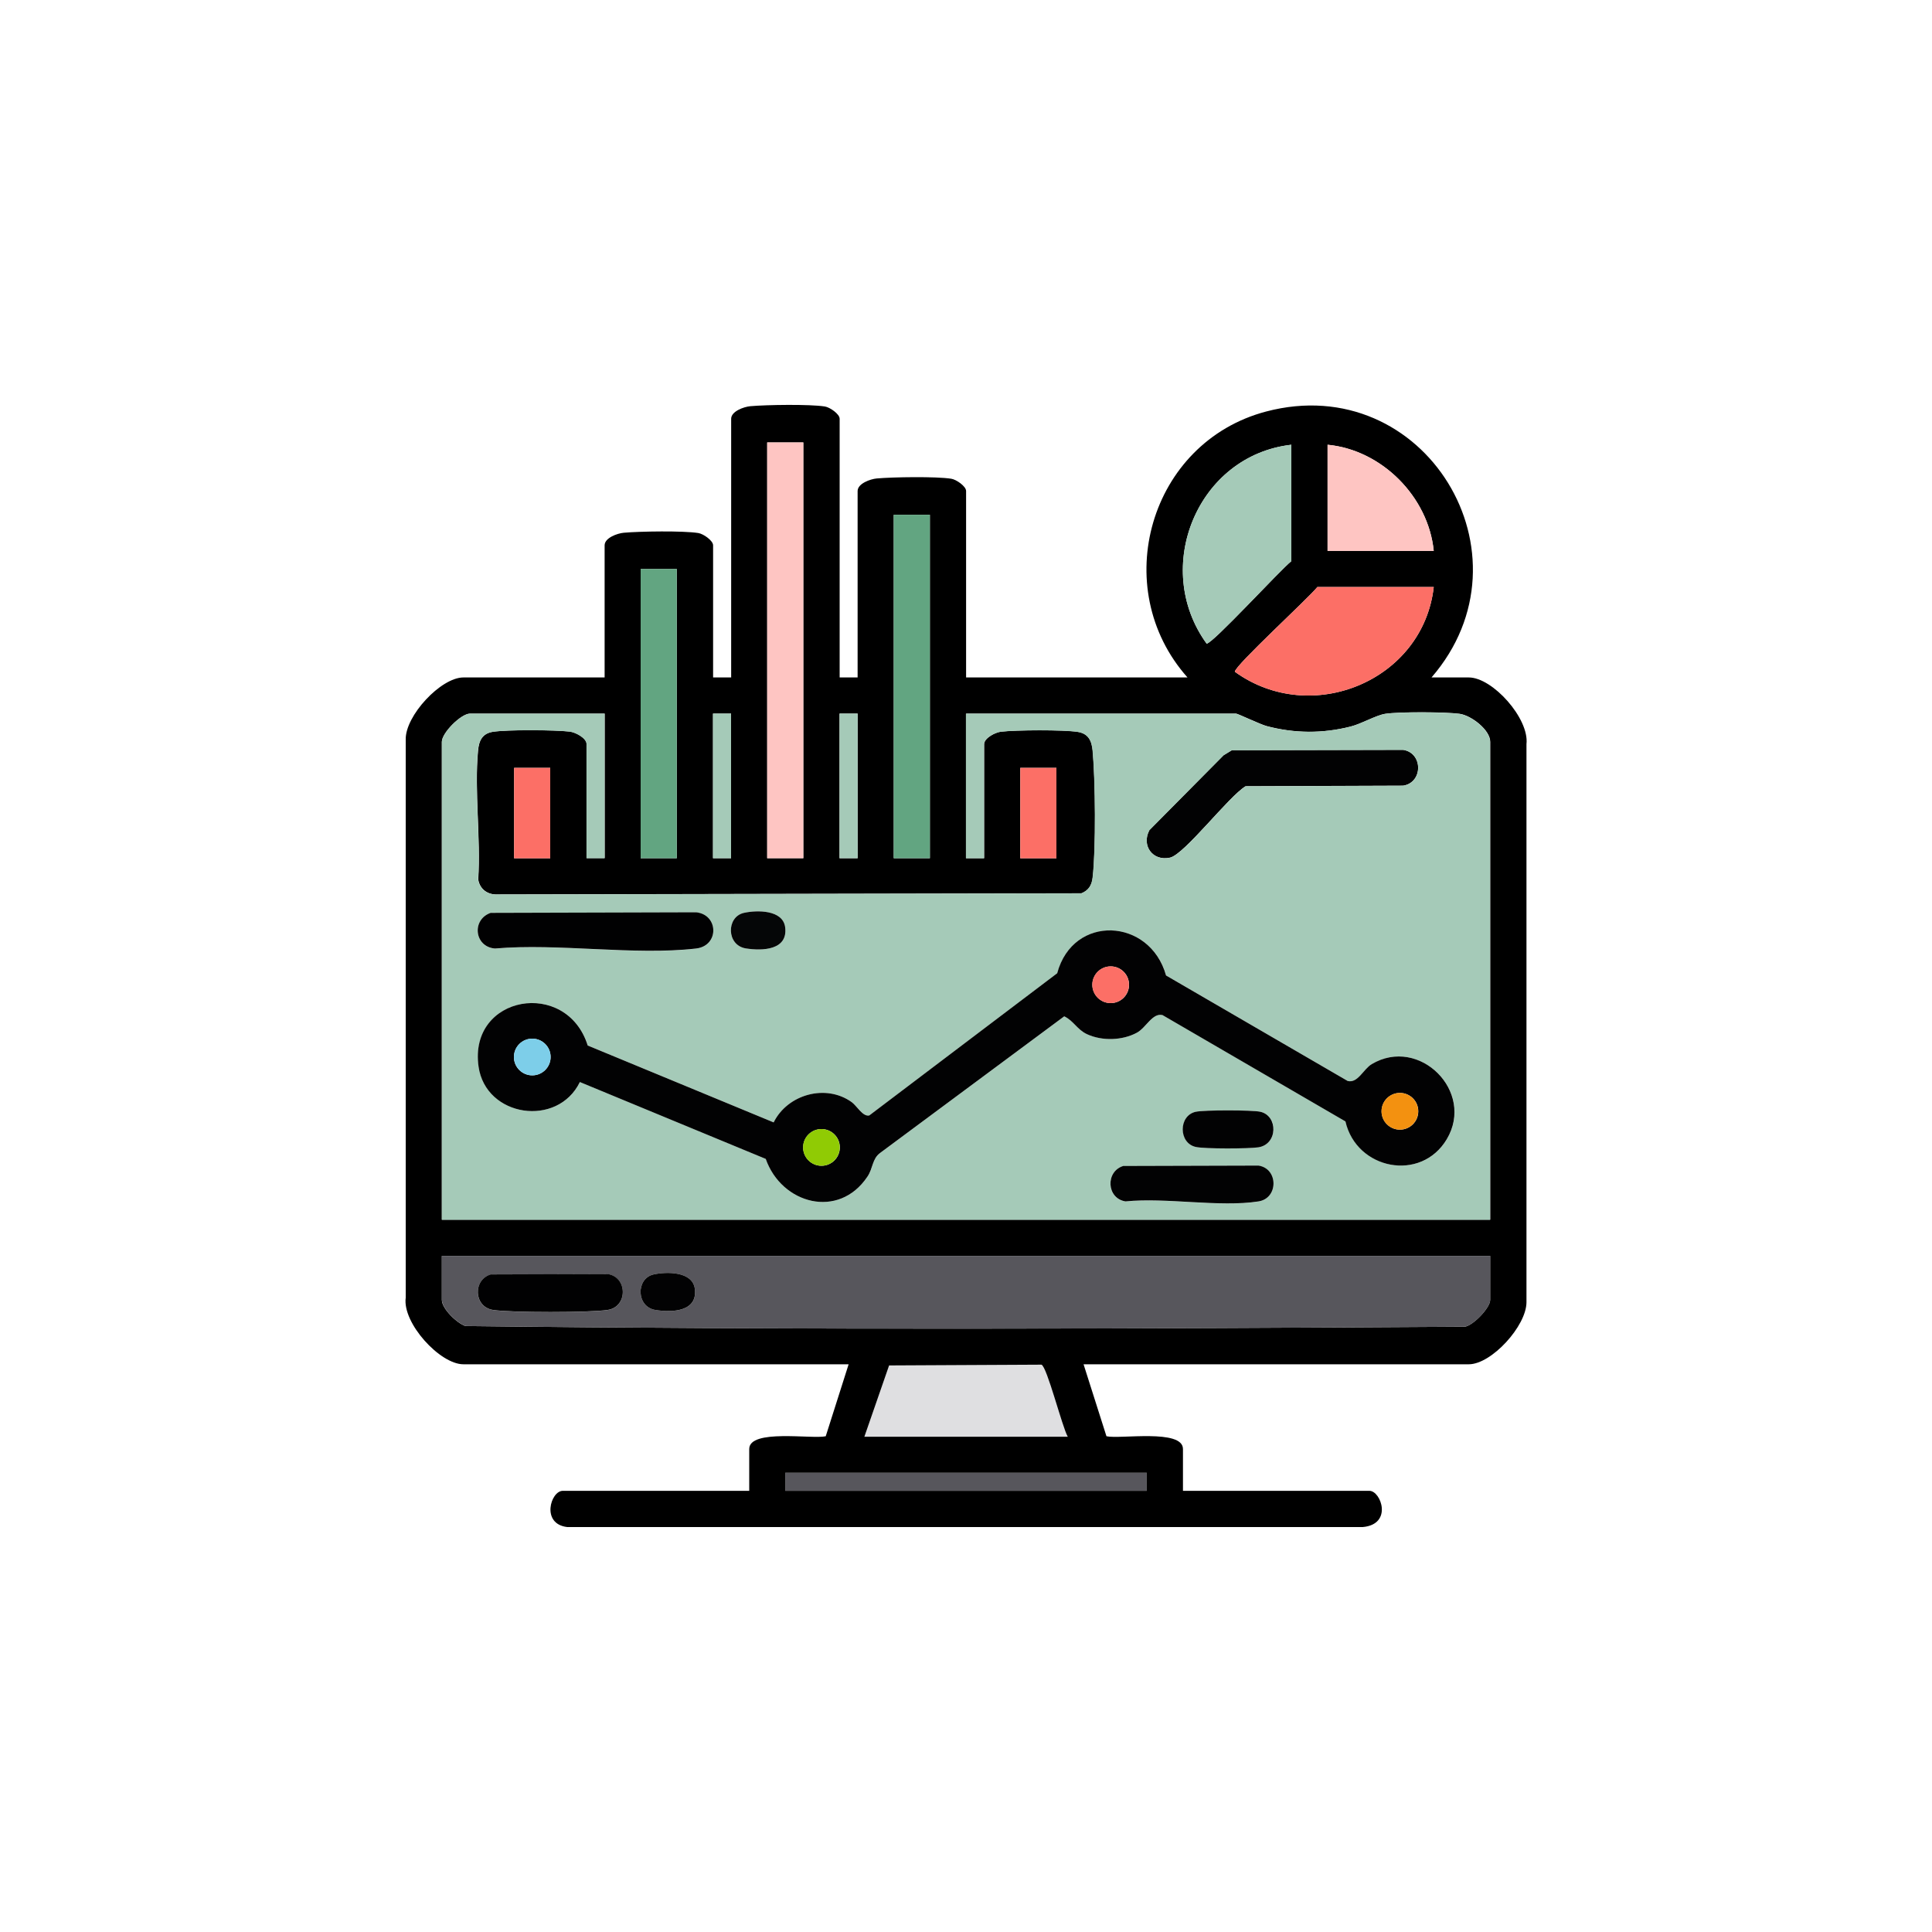 <?xml version="1.0" encoding="UTF-8"?>
<svg id="Layer_1" data-name="Layer 1" xmlns="http://www.w3.org/2000/svg" viewBox="0 0 200 200">
  <defs>
    <style>
      .cls-1 {
        fill: #010102;
      }

      .cls-2 {
        fill: #57565c;
      }

      .cls-3 {
        fill: #62a581;
      }

      .cls-4 {
        fill: #90cb04;
      }

      .cls-5 {
        fill: #fc6f66;
      }

      .cls-6 {
        fill: #a5cab8;
      }

      .cls-7 {
        fill: #f39110;
      }

      .cls-8 {
        fill: #050607;
      }

      .cls-9 {
        fill: #fec5c2;
      }

      .cls-10 {
        fill: #dfdfe1;
      }

      .cls-11 {
        fill: #020203;
      }

      .cls-12 {
        fill: #7dcee9;
      }
    </style>
  </defs>
  <path class="cls-10" d="M110.53,148.72h-21.05l2.56-7.38,15.77-.08c.57.19,2.16,6.48,2.72,7.45Z"/>
  <rect class="cls-2" x="81.29" y="152.46" width="37.42" height="1.87"/>
  <path d="M86.91,70.13h1.87v-19.3c0-.77,1.31-1.24,1.98-1.3,1.66-.15,6.16-.22,7.72.03.52.08,1.53.78,1.53,1.27v19.3h22.92c-8.25-9.27-3.93-24.35,8.14-27.53,16.41-4.33,28.09,14.86,17.12,27.53h3.86c2.47,0,6.27,4.26,5.97,6.89v57.78c0,2.46-3.62,6.43-5.97,6.43h-39.88l2.37,7.45c1.4.32,7.92-.79,7.92,1.32v4.33h19.3c1.21,0,2.44,3.47-.69,3.75H58.72c-2.74-.32-1.72-3.75-.46-3.75h19.3v-4.33c0-2.11,6.52-1,7.92-1.32l2.37-7.45h-39.88c-2.43,0-6.33-4.27-5.97-6.89v-57.78c-.06-2.46,3.64-6.43,5.97-6.43h14.62v-13.68c0-.77,1.31-1.24,1.98-1.3,1.66-.15,6.16-.22,7.72.03.52.08,1.53.78,1.53,1.27v13.68h1.87v-26.78c0-.77,1.31-1.24,1.98-1.3,1.66-.15,6.16-.22,7.72.03.52.08,1.53.78,1.53,1.27v26.78ZM83.16,45.8h-3.74v43.04h3.74v-43.04ZM133.68,46.04c-9.7,1.1-14.49,12.7-8.77,20.59.63,0,7.6-7.62,8.77-8.54v-12.05ZM148.42,57.03c-.55-5.59-5.37-10.46-10.99-10.99v10.99h10.99ZM96.26,53.29h-3.74v35.55h3.74v-35.55ZM66.32,58.9v29.94h3.74v-29.94h-3.74ZM148.42,60.77h-12.05c-.92,1.16-8.55,8.14-8.54,8.77,7.91,5.72,19.49.93,20.59-8.77ZM62.58,73.87h-13.92c-.94,0-2.92,2-2.92,2.92v49.47h108.53v-49.47c0-1.23-1.97-2.74-3.18-2.9-1.47-.2-6.25-.22-7.68,0-.97.15-2.44,1.03-3.59,1.32-2.91.74-5.8.72-8.7-.05-.67-.18-2.99-1.29-3.16-1.29h-27.95v14.97h1.87v-11.81c0-.62,1.14-1.22,1.75-1.29,1.54-.18,6.48-.21,7.94.02,1.12.18,1.45.93,1.55,1.96.28,3.04.34,10.15,0,13.11-.09.8-.41,1.33-1.16,1.64l-60.49.12c-.99.04-1.81-.55-1.96-1.55.27-4.29-.41-9.11-.02-13.33.09-1.03.43-1.79,1.55-1.96,1.47-.23,6.41-.2,7.94-.02.61.07,1.75.67,1.75,1.29v11.81h1.87v-14.97ZM73.81,73.87v14.97h1.87v-14.97h-1.87ZM86.91,73.87v14.97h1.87v-14.97h-1.87ZM53.22,79.49v9.36h3.74v-9.36h-3.74ZM105.62,79.49v9.36h3.74v-9.36h-3.74ZM154.27,130.01H45.74v4.56c0,.9,1.56,2.41,2.44,2.7,34.43.41,69.02.28,103.47.07.89-.16,2.61-1.96,2.61-2.77v-4.56ZM110.53,148.72c-.57-.98-2.15-7.26-2.72-7.45l-15.77.08-2.56,7.38h21.05ZM81.29,152.46v1.87h37.42v-1.87h-37.42Z"/>
  <path class="cls-5" d="M148.42,60.77c-1.1,9.7-12.68,14.49-20.59,8.77,0-.63,7.62-7.6,8.54-8.77h12.05Z"/>
  <path class="cls-6" d="M133.68,46.04v12.05c-1.16.92-8.14,8.55-8.77,8.54-5.72-7.89-.94-19.48,8.77-20.59Z"/>
  <path class="cls-9" d="M148.42,57.03h-10.99v-10.99c5.62.53,10.44,5.4,10.99,10.99Z"/>
  <rect class="cls-9" x="79.42" y="45.8" width="3.74" height="43.04"/>
  <rect class="cls-3" x="92.52" y="53.29" width="3.74" height="35.55"/>
  <rect class="cls-3" x="66.32" y="58.9" width="3.74" height="29.94"/>
  <rect class="cls-5" x="53.22" y="79.49" width="3.74" height="9.36"/>
  <rect class="cls-5" x="105.62" y="79.49" width="3.74" height="9.36"/>
  <rect class="cls-6" x="73.81" y="73.87" width="1.87" height="14.97"/>
  <rect class="cls-6" x="86.91" y="73.87" width="1.87" height="14.97"/>
  <path class="cls-11" d="M127.54,77.66l17.71-.04c2.07.32,2.07,3.39,0,3.71l-16.31.06c-1.74,1.04-6.33,7.06-7.82,7.39-1.8.4-2.99-1.25-2.14-2.85l7.68-7.75.87-.53Z"/>
  <path class="cls-2" d="M154.27,130.01v4.56c0,.81-1.72,2.61-2.61,2.77-34.45.22-69.04.35-103.47-.07-.88-.29-2.44-1.8-2.44-2.7v-4.56h108.53ZM50.82,131.93c-1.9.56-1.78,3.37.2,3.68,1.84.29,10.06.29,11.9,0,2.07-.32,2.07-3.39,0-3.71l-12.1.04ZM67.66,131.93c-1.84.41-1.82,3.36.2,3.68,1.75.27,4.38.19,4.07-2.19-.23-1.82-2.92-1.79-4.27-1.49Z"/>
  <path class="cls-1" d="M50.82,131.93l12.1-.04c2.07.32,2.07,3.39,0,3.71-1.84.29-10.06.29-11.9,0-1.97-.31-2.1-3.12-.2-3.68Z"/>
  <path class="cls-11" d="M67.66,131.93c1.35-.3,4.04-.33,4.27,1.49.3,2.37-2.33,2.46-4.07,2.19-2.02-.32-2.04-3.27-.2-3.68Z"/>
  <path class="cls-6" d="M62.58,73.87v14.97h-1.87v-11.81c0-.62-1.14-1.22-1.75-1.29-1.54-.18-6.48-.21-7.94.02-1.12.18-1.45.93-1.55,1.96-.38,4.22.3,9.04.02,13.33.16,1,.98,1.59,1.96,1.55l60.49-.12c.76-.31,1.07-.85,1.16-1.64.35-2.97.28-10.08,0-13.11-.09-1.03-.43-1.79-1.55-1.96-1.47-.23-6.41-.2-7.94-.02-.61.07-1.75.67-1.75,1.29v11.81h-1.87v-14.97h27.95c.17,0,2.49,1.11,3.16,1.29,2.9.76,5.79.78,8.7.05,1.15-.29,2.62-1.17,3.59-1.32,1.43-.22,6.22-.19,7.68,0,1.21.16,3.18,1.67,3.18,2.9v49.47H45.74v-49.47c0-.93,1.99-2.92,2.92-2.92h13.92ZM127.54,77.66l-.87.53-7.68,7.75c-.85,1.6.34,3.25,2.14,2.85,1.49-.33,6.08-6.35,7.82-7.39l16.31-.06c2.07-.32,2.07-3.39,0-3.71l-17.71.04ZM50.82,94.5c-2.02.67-1.72,3.52.41,3.7,6.58-.57,14.4.74,20.83,0,2.41-.28,2.34-3.51,0-3.75l-21.24.06ZM77.01,94.5c-1.84.41-1.82,3.36.2,3.68,1.75.27,4.38.19,4.07-2.19-.23-1.82-2.92-1.79-4.27-1.49ZM60.03,112.01l19.25,7.96c1.64,4.68,7.55,6.29,10.53,1.83.58-.86.48-1.83,1.3-2.44l19.07-14.15c.97.45,1.34,1.38,2.36,1.85,1.56.72,3.66.66,5.17-.16.96-.52,1.61-2.08,2.64-1.82l18.94,11.01c1.14,4.99,7.83,6.32,10.49,1.84,2.94-4.94-2.85-10.69-7.77-7.77-.86.51-1.44,2.01-2.49,1.74l-18.8-10.92c-1.67-5.97-9.63-6.38-11.27-.23l-19.45,14.72c-.67.16-1.29-.99-1.81-1.37-2.69-1.94-6.66-.82-8.09,2.09l-19.25-7.96c-2.19-6.96-12.35-5.22-11.3,2.18.74,5.24,8.17,6.34,10.49,1.6ZM123.79,115.09c-1.8.4-1.79,3.24,0,3.64.91.2,5.5.19,6.49.04,2.02-.32,2.04-3.27.2-3.68-.83-.19-5.85-.19-6.68,0ZM116.31,120.7c-1.9.56-1.78,3.37.2,3.68,4.2-.43,9.74.63,13.77,0,2.07-.32,2.07-3.39,0-3.71l-13.97.04Z"/>
  <path class="cls-1" d="M50.82,94.5l21.24-.06c2.34.24,2.41,3.47,0,3.75-6.43.74-14.25-.57-20.83,0-2.14-.18-2.43-3.02-.41-3.7Z"/>
  <path class="cls-11" d="M116.31,120.7l13.97-.04c2.07.32,2.07,3.39,0,3.71-4.03.63-9.57-.43-13.77,0-1.97-.31-2.1-3.12-.2-3.68Z"/>
  <path class="cls-11" d="M123.79,115.09c.83-.19,5.85-.19,6.68,0,1.84.41,1.83,3.36-.2,3.68-.99.15-5.57.17-6.49-.04-1.79-.4-1.8-3.24,0-3.64Z"/>
  <path class="cls-8" d="M77.01,94.5c1.35-.3,4.04-.33,4.27,1.49.3,2.37-2.33,2.46-4.07,2.19-2.02-.32-2.04-3.27-.2-3.68Z"/>
  <path class="cls-11" d="M60.03,112.01c-2.31,4.74-9.75,3.64-10.49-1.6-1.05-7.4,9.12-9.14,11.3-2.18l19.25,7.96c1.43-2.9,5.4-4.03,8.09-2.09.52.38,1.14,1.53,1.81,1.37l19.45-14.72c1.64-6.15,9.6-5.75,11.27.23l18.8,10.92c1.05.27,1.63-1.23,2.49-1.74,4.92-2.93,10.71,2.83,7.77,7.77-2.67,4.48-9.35,3.15-10.49-1.84l-18.94-11.01c-1.04-.25-1.69,1.3-2.64,1.82-1.51.82-3.61.88-5.17.16-1.02-.47-1.4-1.4-2.36-1.85l-19.07,14.15c-.82.61-.72,1.58-1.3,2.44-2.98,4.46-8.89,2.84-10.53-1.83l-19.25-7.96ZM116.88,101.94c0-1.05-.85-1.9-1.9-1.9s-1.9.85-1.9,1.9.85,1.9,1.9,1.9,1.9-.85,1.9-1.9ZM57,109.42c0-1.05-.85-1.9-1.9-1.9s-1.9.85-1.9,1.9.85,1.9,1.9,1.9,1.9-.85,1.9-1.9ZM146.82,115.04c0-1.05-.85-1.9-1.9-1.9s-1.9.85-1.9,1.9.85,1.9,1.9,1.9,1.9-.85,1.9-1.9ZM86.94,118.78c0-1.05-.85-1.9-1.9-1.9s-1.9.85-1.9,1.9.85,1.9,1.9,1.9,1.9-.85,1.9-1.9Z"/>
  <circle class="cls-5" cx="114.97" cy="101.94" r="1.9"/>
  <circle class="cls-12" cx="55.1" cy="109.42" r="1.9"/>
  <circle class="cls-7" cx="144.91" cy="115.04" r="1.9"/>
  <circle class="cls-4" cx="85.03" cy="118.78" r="1.9"/>
</svg>